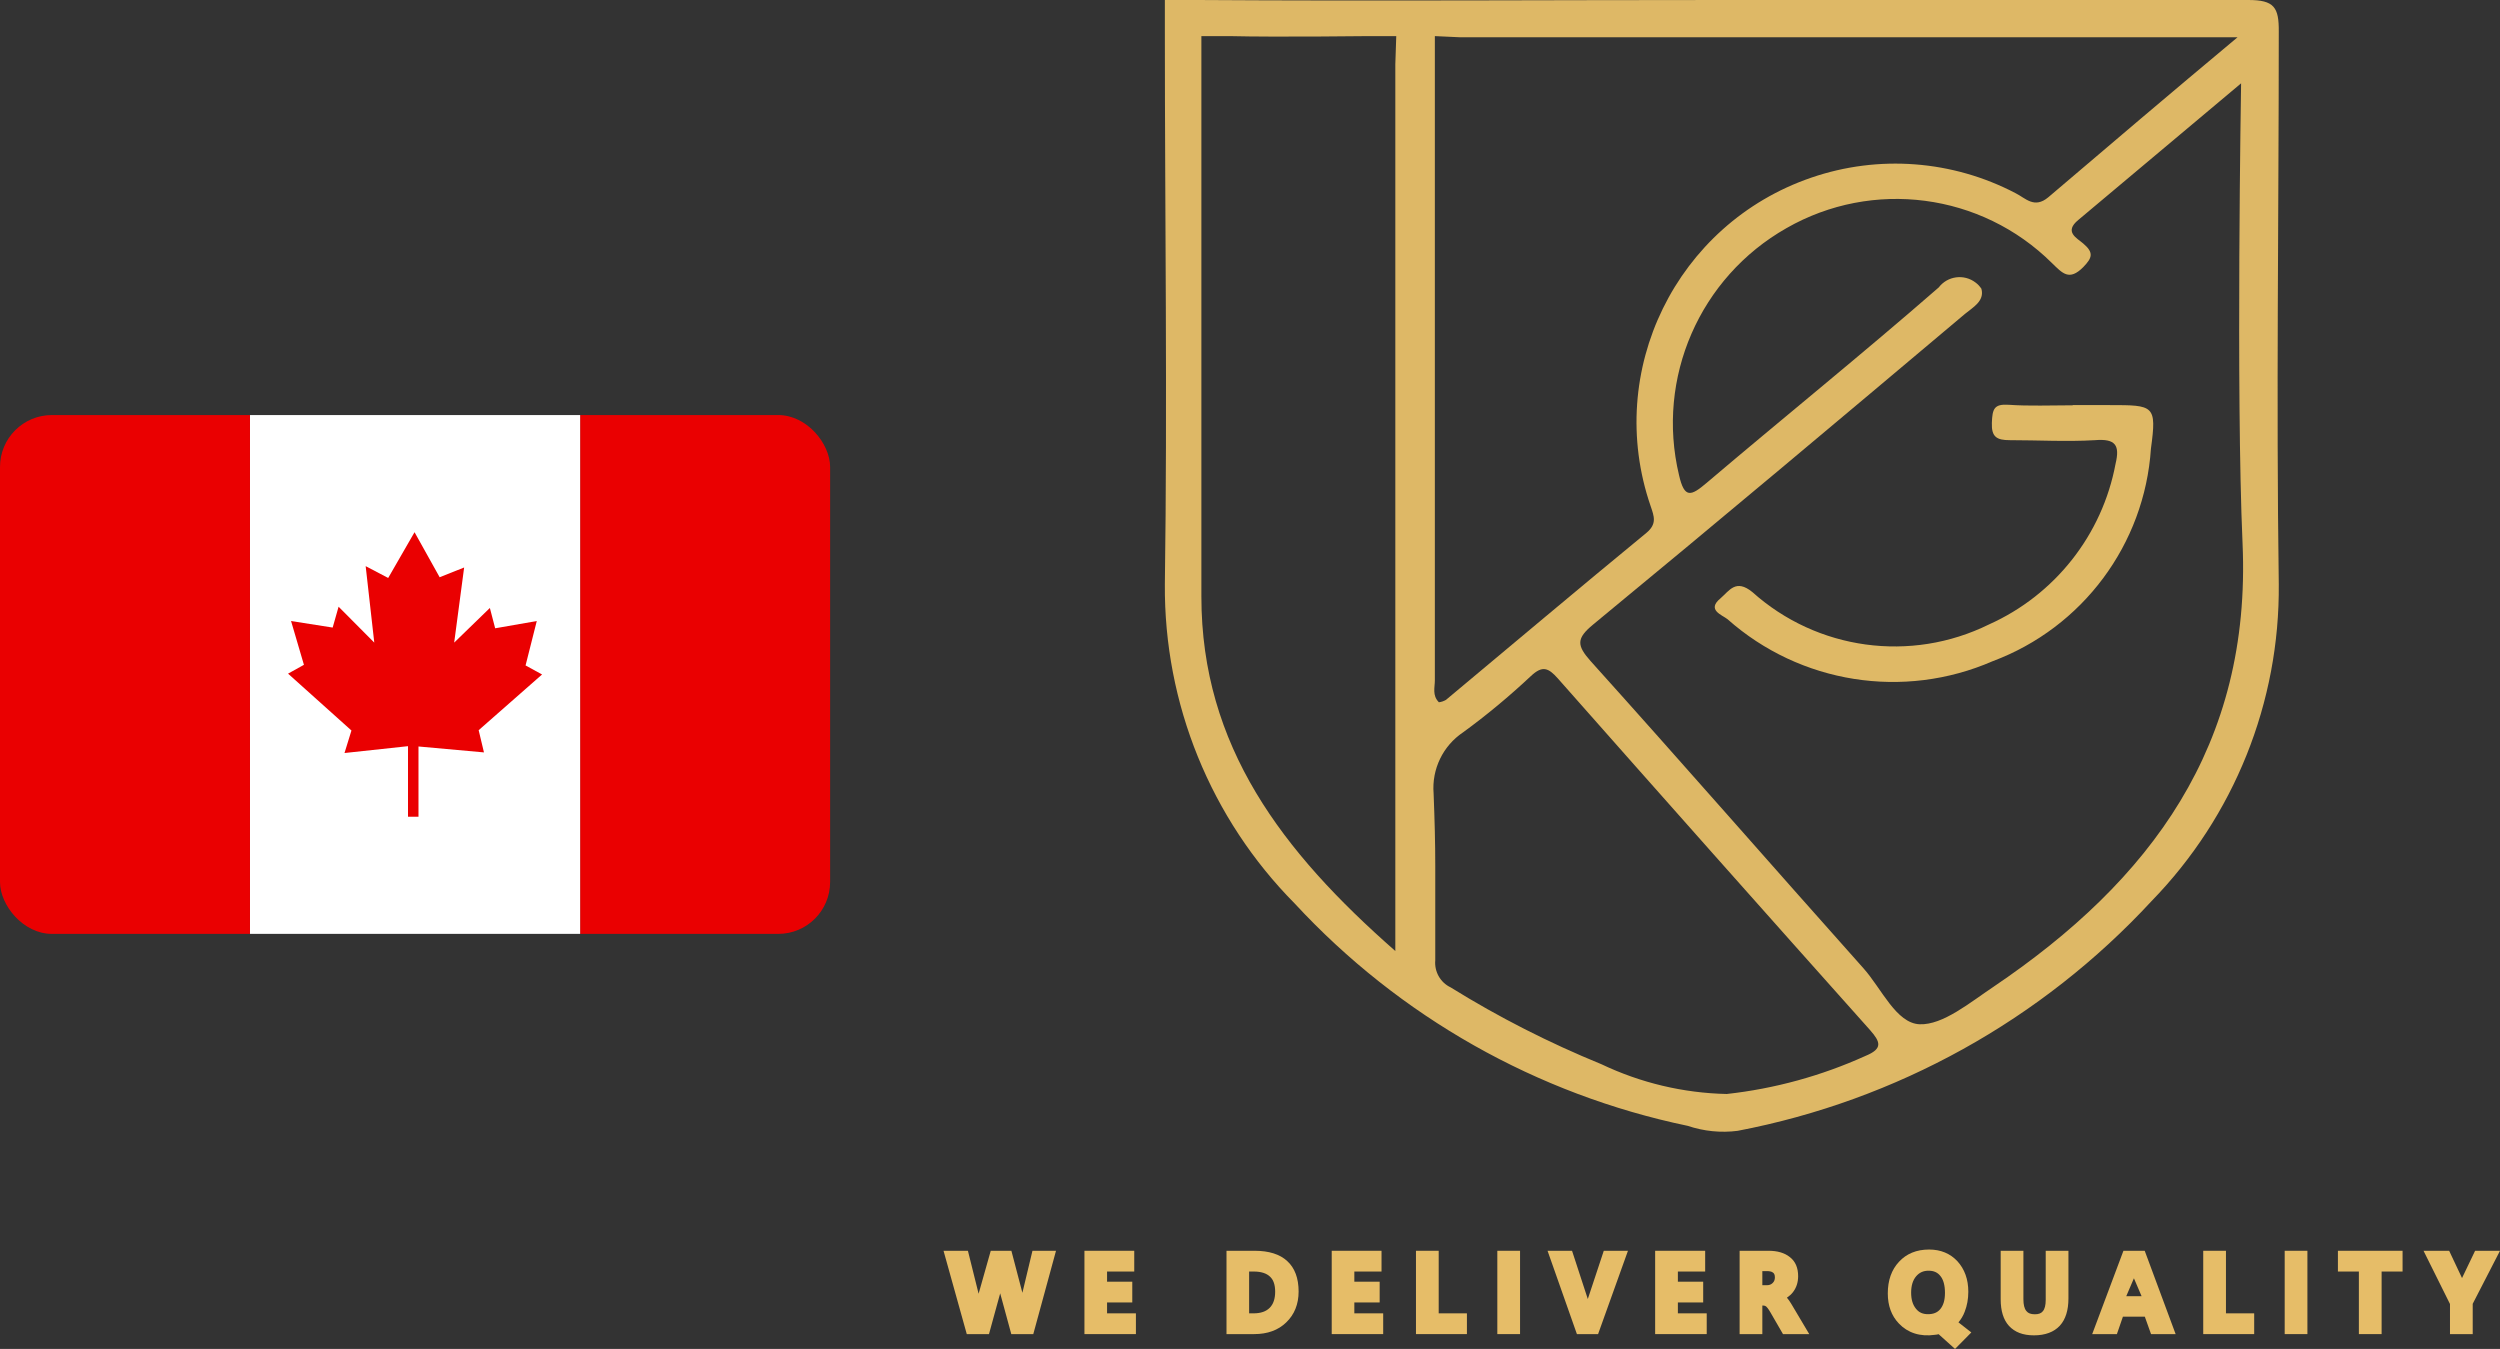 <?xml version="1.0" encoding="UTF-8"?>
<svg id="Layer_2" data-name="Layer 2" xmlns="http://www.w3.org/2000/svg" xmlns:xlink="http://www.w3.org/1999/xlink" viewBox="0 0 240.93 130">
  <rect x="0" y="0" width="240.93" height="130" fill="#333333" stroke="none"/>
  <defs>
    <style>
      .cls-1 {
        fill: #fff;
      }

      .cls-2 {
        fill: #deb866;
      }

      .cls-3 {
        isolation: isolate;
      }

      .cls-4 {
        clip-path: url(#clippath);
      }

      .cls-5 {
        fill: #e6bd68;
      }

      .cls-6 {
        fill: none;
      }

      .cls-7 {
        fill: #ea0001;
      }

      .cls-8 {
        fill: #dfb966;
      }
    </style>
    <clipPath id="clippath">
      <rect class="cls-6" y="40" width="80" height="50" rx="5" ry="5"/>
    </clipPath>
  </defs>
  <g id="Layer_1-2" data-name="Layer 1">
    <g>
      <g id="Layer_2-2" data-name="Layer 2">
        <g id="svg2">
          <path class="cls-2" d="M219.61,3.05c.02-2.35-.44-3.05-2.94-3.05h-50.57c-16.95,0-33.79,.11-50.64,0h-3.2V3.09c0,17.74,.25,35.47,0,53.21-.09,11.51,4.41,22.59,12.52,30.78,10.08,10.9,23.32,18.39,37.87,21.42,1.55,.52,3.19,.69,4.81,.48,15.32-2.93,29.3-10.69,39.88-22.13,7.97-8.18,12.38-19.17,12.27-30.58-.25-17.75,0-35.49,0-53.22Zm-81.33,62.51V3.48l2.39,.11h74.97c-6.41,5.35-12.36,10.41-18.24,15.42-1.35,1.13-2.19,.09-3.15-.39-6.07-3.18-13.2-3.73-19.69-1.5-13.02,4.46-19.96,18.63-15.49,31.64,.34,1,.64,1.73-.41,2.6-6.47,5.32-12.88,10.72-19.31,16.09-.21,.12-.44,.2-.68,.23-.66-.66-.39-1.43-.39-2.12Zm-3.81-59.37V91.65c-10.9-9.56-18.69-19.76-18.69-34.15V3.48h2.73c4.54,.11,13.38,0,13.38,0h2.67l-.09,2.71Zm45.31,95.57c-4.24,1.92-8.75,3.16-13.37,3.67-4.18-.09-8.3-1.07-12.08-2.87-5.04-2.06-9.9-4.53-14.52-7.4-1-.47-1.59-1.52-1.49-2.62v-8.99c0-2.37-.06-4.51-.16-7.08-.19-2.34,.9-4.6,2.85-5.9,2.29-1.67,4.46-3.48,6.53-5.42,1.11-1.04,1.68-.79,2.59,.23,9.99,11.31,20.02,22.61,30.1,33.9,.98,1.12,1.26,1.78-.45,2.48Zm12.35-6.67c-2.25,1.5-4.88,3.71-7.13,3.62-2.26-.09-3.67-3.44-5.41-5.39-8.78-9.84-17.46-19.79-26.29-29.6-1.36-1.53-1.39-2.19,.23-3.53,12.02-9.9,23.94-19.92,35.84-29.94,.73-.61,1.92-1.23,1.58-2.43-.16-.23-.34-.43-.56-.59-1.11-.85-2.7-.64-3.55,.47-7.34,6.4-14.93,12.52-22.36,18.83-1.53,1.3-2.15,1.53-2.67-.75-2.23-9.35,1.99-19.04,10.35-23.79,8.31-4.76,18.78-3.39,25.58,3.35,1.03,1,1.67,1.77,3.03,.4,.85-.88,1.05-1.38,0-2.27-.61-.53-1.89-1.12-.47-2.28,5.01-4.21,10.1-8.47,15.68-13.16,0,0-.5,29.85,.14,44.33,.86,19.49-8.87,32.51-23.99,42.73Z"/>
          <path class="cls-8" d="M199.74,39.04h3.56c4.29,0,4.56,0,3.99,4.19-.61,9.23-6.58,17.25-15.25,20.49-8.58,3.74-18.56,2.16-25.56-4.05-.52-.41-2.03-.89-.68-2,.87-.75,1.48-1.91,3.08-.61,6.25,5.6,15.28,6.83,22.8,3.12,6.36-2.85,10.92-8.64,12.2-15.48,.43-1.8,0-2.44-1.98-2.28-2.74,.16-5.47,0-8.21,0-1.25,0-1.78-.3-1.73-1.66s.21-1.84,1.62-1.75c1.98,.14,4.08,.05,6.18,.05Z"/>
        </g>
      </g>
      <g>
        <g class="cls-3">
          <polygon class="cls-5" points="101.77 120.54 99.58 128.57 97.46 128.57 96.39 124.64 95.31 128.57 93.17 128.57 90.93 120.54 93.28 120.54 94.31 124.68 95.48 120.54 97.47 120.54 98.53 124.59 99.5 120.54 101.77 120.54"/>
        </g>
        <g class="cls-3">
          <polygon class="cls-5" points="109.47 126.57 109.47 128.57 104.51 128.57 104.51 120.54 109.31 120.54 109.31 122.54 106.69 122.54 106.69 123.52 109.12 123.52 109.12 125.52 106.69 125.52 106.69 126.57 109.47 126.57"/>
        </g>
        <g class="cls-3">
          <path class="cls-5" d="M124.05,121.53c-.71-.66-1.77-.99-3.14-.99h-2.71v8.03h2.67c1.27,0,2.31-.37,3.09-1.13,.78-.75,1.19-1.75,1.19-2.97,0-1.29-.37-2.28-1.1-2.94Zm-1.69,4.51c-.36,.36-.88,.53-1.55,.53h-.43v-4.03h.45c.7,0,1.23,.17,1.57,.5,.33,.31,.49,.79,.49,1.45s-.17,1.19-.53,1.55Z"/>
        </g>
        <g class="cls-3">
          <polygon class="cls-5" points="133.3 126.57 133.3 128.57 128.34 128.57 128.34 120.54 133.14 120.54 133.14 122.54 130.52 122.54 130.52 123.52 132.96 123.52 132.96 125.52 130.52 125.52 130.52 126.57 133.3 126.57"/>
        </g>
        <g class="cls-3">
          <polygon class="cls-5" points="141.37 126.57 141.37 128.57 136.46 128.57 136.46 120.54 138.65 120.54 138.65 126.57 141.37 126.57"/>
        </g>
        <g class="cls-3">
          <rect class="cls-5" x="144.3" y="120.54" width="2.19" height="8.03"/>
        </g>
        <g class="cls-3">
          <polygon class="cls-5" points="156.89 120.54 154.01 128.57 151.97 128.57 149.14 120.54 151.5 120.54 153.02 125.19 154.56 120.54 156.89 120.54"/>
        </g>
        <g class="cls-3">
          <polygon class="cls-5" points="164.48 126.57 164.48 128.57 159.51 128.57 159.51 120.54 164.33 120.54 164.33 122.54 161.7 122.54 161.7 123.52 164.14 123.52 164.14 125.52 161.7 125.52 161.7 126.57 164.48 126.57"/>
        </g>
        <g class="cls-3">
          <path class="cls-5" d="M172.62,125.64c-.13-.22-.27-.41-.41-.58,.22-.15,.42-.32,.58-.53,.33-.43,.5-.94,.5-1.54,0-.81-.26-1.43-.81-1.85-.5-.4-1.19-.6-2.04-.6h-2.79v8.03h2.19v-2.75h.11c.11,0,.18,.03,.26,.09,.06,.05,.19,.19,.4,.55l1.22,2.11h2.53l-1.74-2.93Zm-1.79-1.99c-.15,.15-.33,.21-.58,.21h-.41v-1.36h.43c.2,0,.47,.02,.62,.16,.07,.06,.16,.17,.16,.44,0,.23-.07,.41-.22,.55Z"/>
        </g>
        <g class="cls-3">
          <path class="cls-5" d="M188.74,127.44c.25-.3,.46-.64,.6-1.02,.23-.58,.35-1.23,.35-1.93,0-1.2-.36-2.18-1.04-2.93-.69-.75-1.61-1.14-2.74-1.14-1.21,0-2.18,.4-2.9,1.18-.72,.77-1.08,1.79-1.08,3.05,0,1.17,.35,2.15,1.07,2.9,.85,.9,2.05,1.29,3.46,1.09,.13-.01,.25-.03,.37-.06l1.58,1.42,1.57-1.59-1.24-.97Zm-1.75-1.28c-.28,.34-.67,.49-1.18,.49s-.87-.16-1.16-.52c-.32-.39-.47-.9-.47-1.56s.16-1.19,.48-1.57c.31-.36,.69-.54,1.2-.54s.87,.17,1.14,.51c.29,.35,.44,.91,.44,1.62s-.15,1.2-.45,1.57Z"/>
        </g>
        <g class="cls-3">
          <path class="cls-5" d="M199.34,120.54v4.59c0,1.15-.28,2.03-.83,2.63-.56,.61-1.41,.93-2.49,.93s-1.85-.31-2.41-.91c-.53-.58-.8-1.44-.8-2.56v-4.68h2.19v4.67c0,.52,.09,.91,.29,1.14,.16,.21,.43,.31,.81,.31,.37,0,.61-.09,.77-.29,.19-.22,.28-.59,.28-1.1v-4.73h2.19Z"/>
        </g>
        <g class="cls-3">
          <path class="cls-5" d="M206.69,120.54h-2.05l-3.01,8.03h2.38l.58-1.68h2.11l.6,1.68h2.37l-2.98-8.03Zm-1.78,4.38l.74-1.73,.74,1.73h-1.48Z"/>
        </g>
        <g class="cls-3">
          <polygon class="cls-5" points="217.24 126.57 217.24 128.57 212.33 128.57 212.33 120.54 214.52 120.54 214.52 126.57 217.24 126.57"/>
        </g>
        <g class="cls-3">
          <rect class="cls-5" x="220.18" y="120.54" width="2.19" height="8.03"/>
        </g>
        <g class="cls-3">
          <polygon class="cls-5" points="231.54 120.54 231.54 122.54 229.52 122.54 229.52 128.57 227.33 128.57 227.33 122.54 225.31 122.54 225.31 120.54 231.54 120.54"/>
        </g>
        <g class="cls-3">
          <polygon class="cls-5" points="240.93 120.54 238.3 125.65 238.3 128.57 236.11 128.57 236.11 125.67 233.56 120.54 236.03 120.54 237.27 123.17 238.53 120.54 240.93 120.54"/>
        </g>
      </g>
    </g>
    <g class="cls-4">
      <g>
        <g>
          <rect class="cls-7" x="55.91" y="40" width="24.09" height="50"/>
          <rect class="cls-1" x="24.09" y="40" width="31.82" height="50"/>
          <rect class="cls-7" y="40" width="24.09" height="50"/>
        </g>
        <polygon class="cls-7" points="39.32 78.71 39.32 71.91 33.2 72.57 33.87 70.4 27.76 64.92 29.29 64.07 28.05 59.85 32.06 60.48 32.63 58.47 36.07 61.93 35.24 54.56 37.41 55.7 39.95 51.29 42.37 55.63 44.73 54.69 43.77 61.93 47.21 58.59 47.72 60.55 51.73 59.85 50.65 64.13 52.24 65 46.13 70.37 46.64 72.51 40.33 71.94 40.33 78.71 39.32 78.71"/>
      </g>
    </g>
  </g>
</svg>
